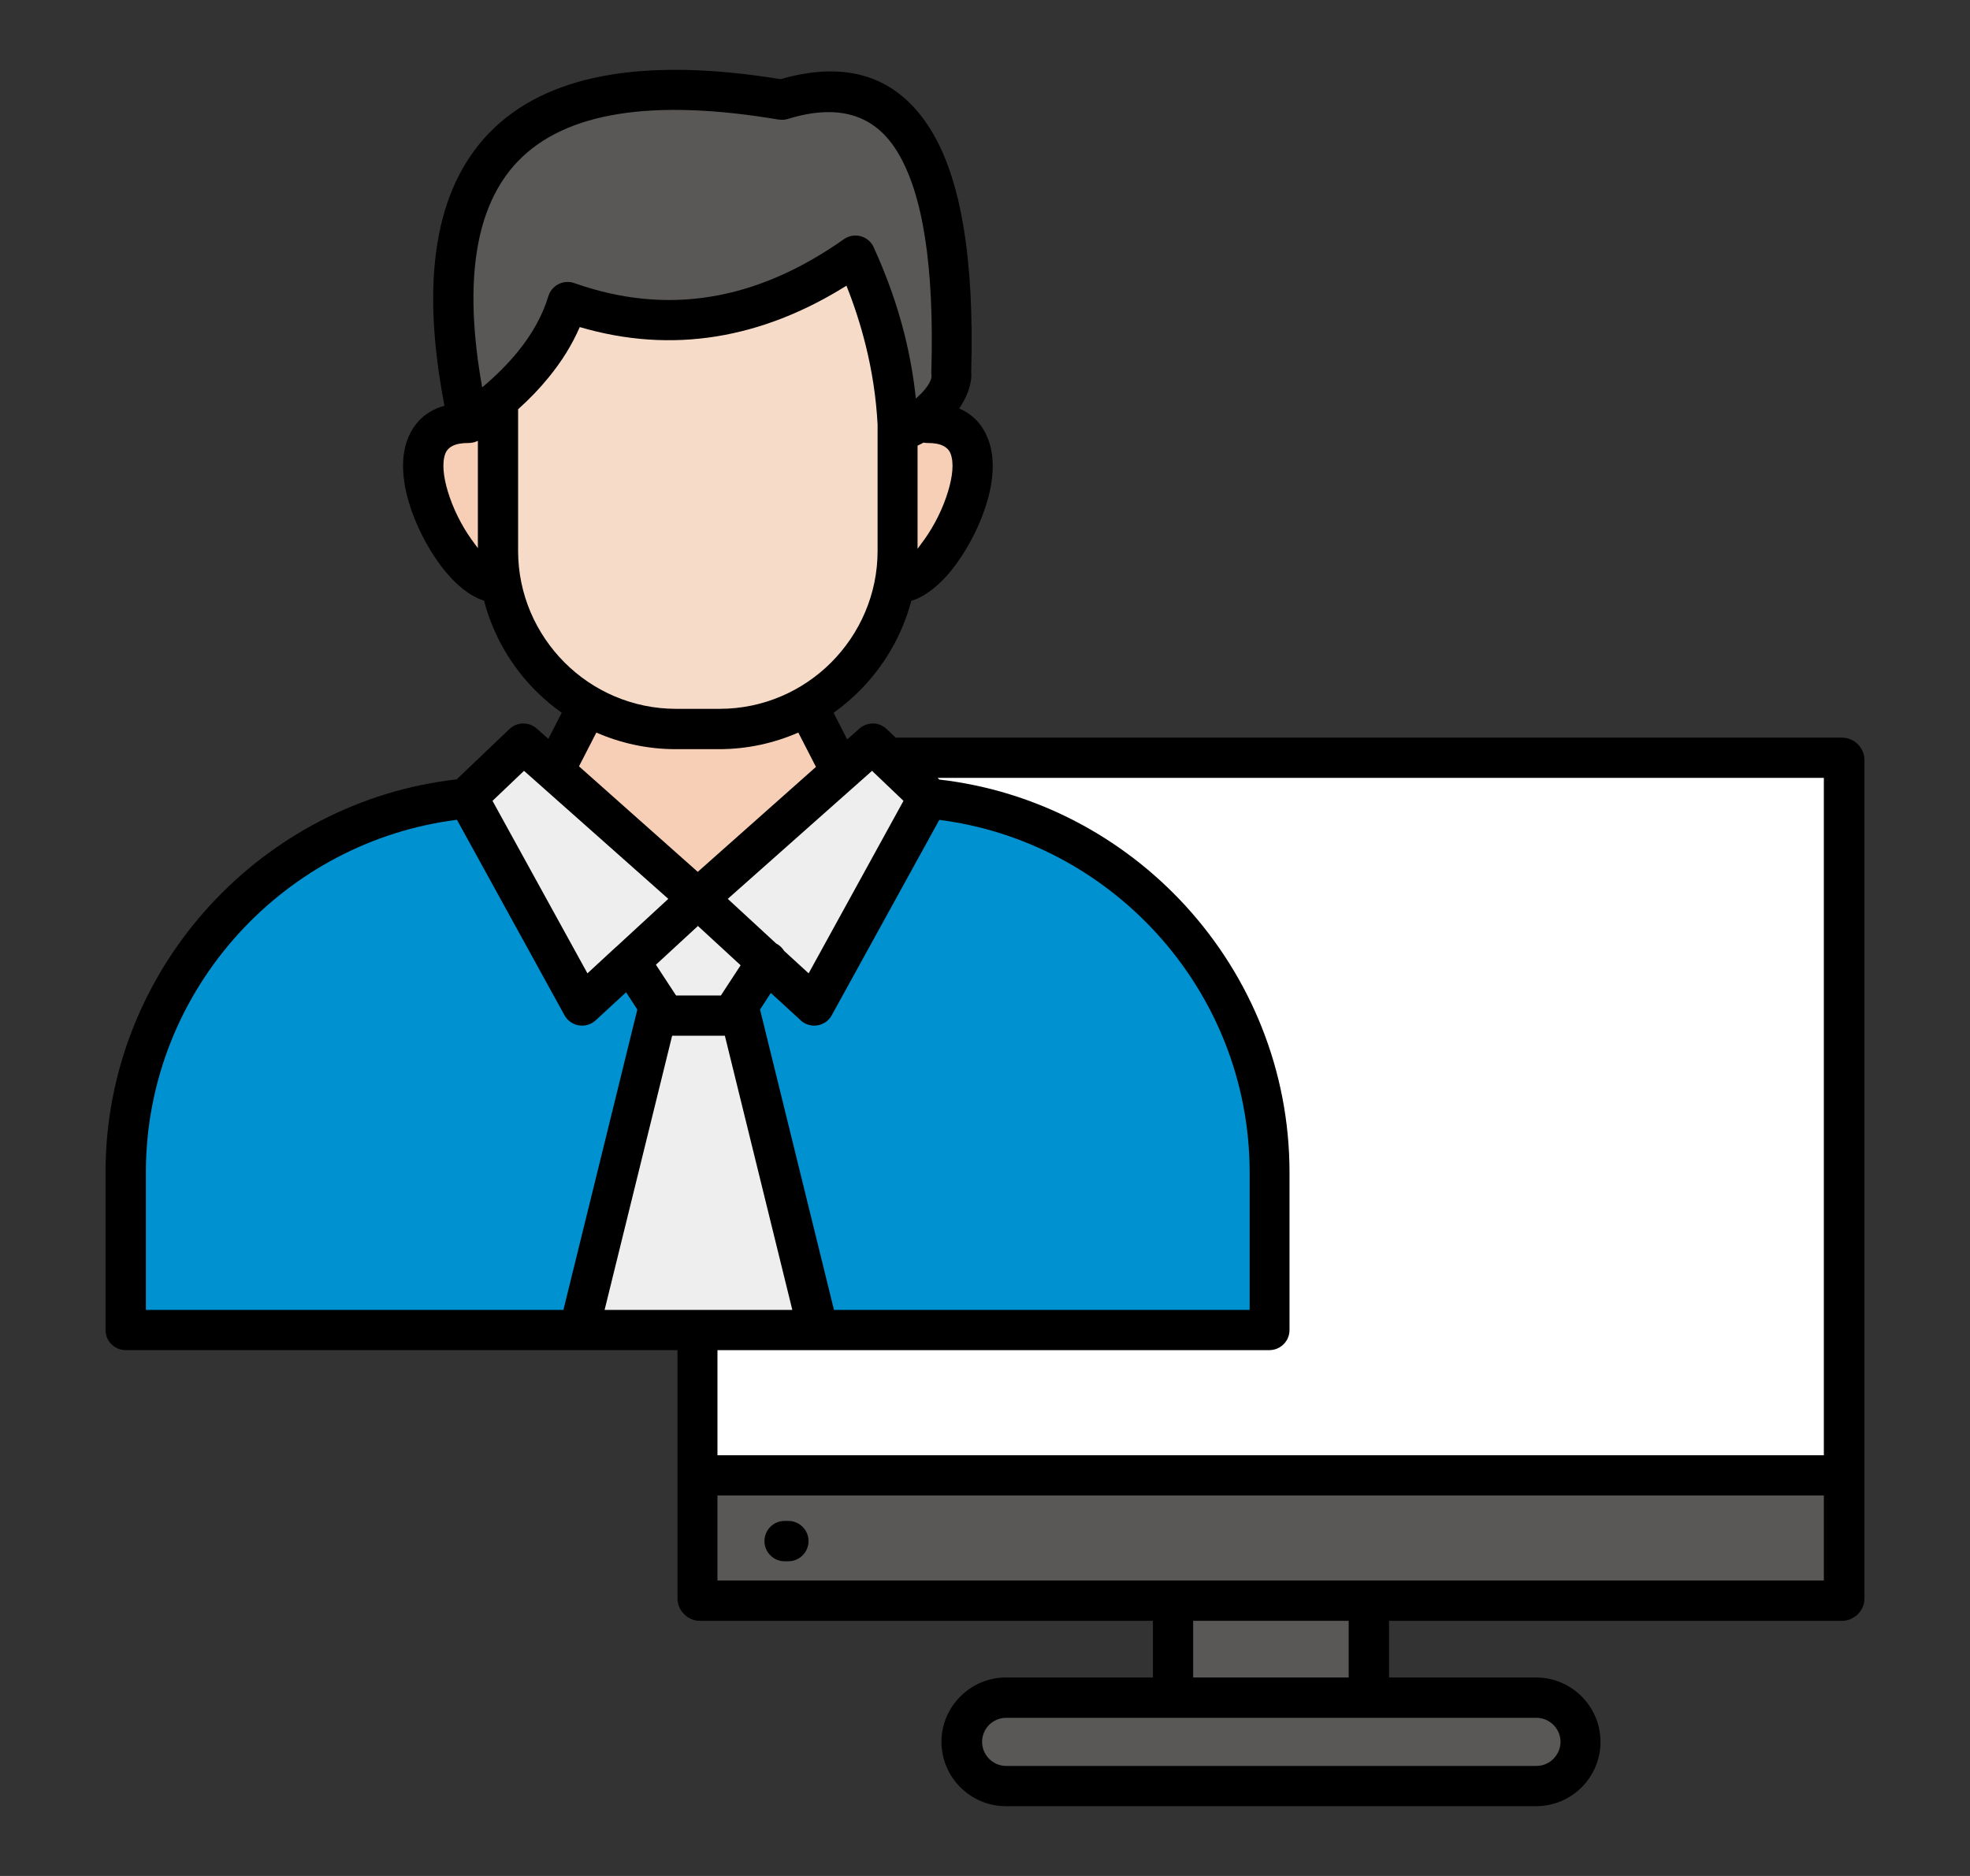 <svg width="21" height="20" viewBox="0 0 21 20" fill="none" xmlns="http://www.w3.org/2000/svg">
<rect x="0" y="0" width="21" height="20" fill="#333333" stroke="none"/>
<path fill-rule="evenodd" clip-rule="evenodd" d="M14.807 17.28V17.884H16.375C16.564 17.884 16.736 17.962 16.86 18.086C16.984 18.21 17.061 18.381 17.061 18.57C17.061 18.759 16.984 18.931 16.86 19.055C16.736 19.179 16.564 19.256 16.375 19.256H10.722C10.533 19.256 10.362 19.179 10.238 19.055C10.113 18.931 10.036 18.759 10.036 18.57C10.036 18.381 10.113 18.21 10.238 18.086C10.362 17.962 10.533 17.884 10.722 17.884H12.29V17.28H7.462C7.396 17.28 7.336 17.253 7.293 17.209C7.281 17.198 7.272 17.186 7.263 17.173C7.237 17.135 7.222 17.089 7.222 17.04V14.394H1.34C1.221 14.394 1.125 14.298 1.125 14.18V12.499C1.125 11.408 1.546 10.409 2.234 9.657C2.906 8.924 3.832 8.426 4.868 8.309L5.431 7.772L5.432 7.772C5.511 7.696 5.637 7.693 5.721 7.767L5.845 7.877L5.988 7.599C5.889 7.529 5.797 7.451 5.712 7.366C5.45 7.104 5.256 6.773 5.16 6.404C4.991 6.352 4.818 6.199 4.672 5.994C4.542 5.811 4.427 5.584 4.361 5.364C4.288 5.123 4.27 4.879 4.344 4.684C4.411 4.511 4.536 4.382 4.738 4.326C4.479 2.983 4.638 2.013 5.215 1.417C5.817 0.796 6.852 0.605 8.32 0.844C9.036 0.638 9.57 0.817 9.921 1.382C10.243 1.901 10.387 2.761 10.353 3.963C10.364 4.092 10.309 4.23 10.225 4.355C10.379 4.421 10.478 4.536 10.534 4.684C10.609 4.879 10.591 5.123 10.518 5.364C10.452 5.584 10.337 5.811 10.207 5.994C10.06 6.202 9.884 6.355 9.714 6.406C9.617 6.774 9.423 7.104 9.161 7.366C9.077 7.451 8.984 7.529 8.886 7.599L9.031 7.883L9.162 7.767C9.246 7.693 9.372 7.696 9.451 7.772L9.451 7.772L9.548 7.864H19.635C19.701 7.864 19.76 7.891 19.804 7.934L19.805 7.935C19.848 7.979 19.875 8.039 19.875 8.104V17.04C19.875 17.106 19.848 17.166 19.805 17.209C19.794 17.22 19.782 17.23 19.77 17.237C19.732 17.264 19.685 17.28 19.635 17.28H14.807V17.28Z" fill="black"/>
<path d="M12.719 17.28H14.377V17.884H12.719V17.28Z" fill="#595857"/>
<path fill-rule="evenodd" clip-rule="evenodd" d="M7.648 15.515H19.442V8.293H9.995L10.013 8.311C11.048 8.43 11.971 8.928 12.64 9.66C13.326 10.411 13.746 11.408 13.746 12.499V14.18C13.746 14.298 13.65 14.394 13.531 14.394H7.648V15.515H7.648Z" fill="white"/>
<path fill-rule="evenodd" clip-rule="evenodd" d="M19.442 15.944H7.648V16.85H19.442V15.944ZM8.363 16.645C8.245 16.645 8.149 16.548 8.149 16.43C8.149 16.311 8.245 16.215 8.363 16.215H8.404C8.522 16.215 8.619 16.311 8.619 16.43C8.619 16.548 8.522 16.645 8.404 16.645H8.363Z" fill="#595857"/>
<path fill-rule="evenodd" clip-rule="evenodd" d="M9.323 8.244C9.316 8.238 9.308 8.231 9.302 8.223L9.296 8.218L7.758 9.583L8.275 10.06C8.282 10.063 8.288 10.067 8.294 10.071C8.321 10.088 8.342 10.111 8.358 10.137L8.62 10.377L9.631 8.538L9.323 8.244L9.323 8.244Z" fill="#EEEEEF"/>
<path fill-rule="evenodd" clip-rule="evenodd" d="M16.378 18.314H10.725C10.655 18.314 10.591 18.343 10.544 18.389C10.498 18.436 10.469 18.5 10.469 18.57C10.469 18.64 10.498 18.705 10.544 18.751C10.591 18.798 10.655 18.827 10.725 18.827H16.378C16.449 18.827 16.513 18.798 16.559 18.751C16.606 18.704 16.635 18.64 16.635 18.57C16.635 18.5 16.606 18.436 16.559 18.389C16.513 18.343 16.449 18.314 16.378 18.314V18.314Z" fill="#595857"/>
<path fill-rule="evenodd" clip-rule="evenodd" d="M1.555 13.965H6.006L6.794 10.763L6.674 10.579L6.355 10.873C6.341 10.887 6.326 10.898 6.308 10.908C6.204 10.965 6.074 10.927 6.017 10.823L4.871 8.74C3.958 8.855 3.143 9.298 2.55 9.946C1.933 10.62 1.555 11.517 1.555 12.499V13.965H1.555Z" fill="#0091D1"/>
<path fill-rule="evenodd" clip-rule="evenodd" d="M6.445 13.965H8.446L7.727 11.042H7.165L6.445 13.965Z" fill="#EEEEEF"/>
<path fill-rule="evenodd" clip-rule="evenodd" d="M8.89 13.965H13.321V12.499C13.321 11.519 12.944 10.623 12.328 9.949C11.736 9.301 10.923 8.857 10.013 8.741L8.867 10.823C8.811 10.927 8.68 10.965 8.576 10.908C8.559 10.899 8.543 10.887 8.53 10.873L8.217 10.586L8.102 10.763L8.89 13.965H8.89Z" fill="#0091D1"/>
<path fill-rule="evenodd" clip-rule="evenodd" d="M7.206 10.613H7.685C7.686 10.61 7.688 10.608 7.689 10.606L7.895 10.291L7.44 9.872L6.992 10.285L7.202 10.606C7.204 10.608 7.205 10.61 7.207 10.613L7.206 10.613Z" fill="#EEEEEF"/>
<path fill-rule="evenodd" clip-rule="evenodd" d="M6.563 10.099C6.568 10.095 6.572 10.091 6.577 10.087L7.124 9.583L5.586 8.218L5.25 8.538L6.262 10.377L6.563 10.099Z" fill="#EEEEEF"/>
<path fill-rule="evenodd" clip-rule="evenodd" d="M8.698 8.176L8.51 7.81C8.251 7.923 7.965 7.987 7.666 7.987H7.201C6.901 7.987 6.616 7.923 6.357 7.81L6.172 8.17L7.438 9.295L8.698 8.176L8.698 8.176Z" fill="#F6CFB6"/>
<path fill-rule="evenodd" clip-rule="evenodd" d="M9.355 4.526C9.34 4.241 9.297 3.957 9.226 3.673C9.173 3.462 9.106 3.253 9.023 3.046C8.569 3.33 8.108 3.51 7.639 3.586C7.157 3.664 6.671 3.631 6.18 3.487C6.1 3.672 5.99 3.851 5.848 4.024C5.754 4.14 5.646 4.253 5.523 4.363V5.874C5.523 6.336 5.713 6.757 6.018 7.063C6.323 7.368 6.744 7.557 7.207 7.557H7.671C8.134 7.557 8.555 7.368 8.86 7.063C9.165 6.757 9.355 6.336 9.355 5.874V4.531L9.355 4.526Z" fill="#F7DBC9"/>
<path fill-rule="evenodd" clip-rule="evenodd" d="M5.094 4.699L5.092 4.7L5.091 4.701L5.091 4.701L5.09 4.701L5.089 4.702L5.088 4.702L5.088 4.702L5.087 4.703H5.087L5.086 4.703L5.086 4.703L5.085 4.704L5.084 4.704L5.083 4.704L5.083 4.705L5.082 4.705L5.081 4.705L5.081 4.705L5.08 4.706L5.079 4.706C5.061 4.714 5.041 4.719 5.021 4.721H5.021L5.02 4.721L5.017 4.722L5.015 4.722L5.013 4.722L5.011 4.722L5.01 4.722L5.008 4.722C5.003 4.723 4.997 4.723 4.992 4.723C4.848 4.722 4.774 4.767 4.747 4.836C4.71 4.935 4.726 5.082 4.774 5.24C4.828 5.42 4.92 5.602 5.023 5.747C5.048 5.782 5.071 5.814 5.094 5.844V4.699V4.699Z" fill="#F6CFB6"/>
<path fill-rule="evenodd" clip-rule="evenodd" d="M9.844 4.719C9.822 4.731 9.802 4.742 9.781 4.751V5.851C9.805 5.819 9.831 5.784 9.857 5.747C9.96 5.602 10.052 5.42 10.106 5.24C10.154 5.082 10.171 4.935 10.133 4.836C10.106 4.767 10.031 4.721 9.885 4.723C9.871 4.723 9.857 4.721 9.844 4.719Z" fill="#F6CFB6"/>
<path fill-rule="evenodd" clip-rule="evenodd" d="M9.763 4.249C9.857 4.167 9.938 4.066 9.929 4C9.927 3.985 9.927 3.971 9.928 3.957C9.96 2.839 9.838 2.056 9.56 1.609C9.317 1.217 8.93 1.104 8.399 1.268C8.366 1.278 8.332 1.28 8.301 1.274V1.275C6.955 1.048 6.029 1.195 5.525 1.715C5.066 2.189 4.937 2.994 5.14 4.13C5.286 4.007 5.412 3.881 5.517 3.753C5.674 3.56 5.784 3.362 5.845 3.159C5.879 3.046 5.998 2.981 6.112 3.015C6.117 3.017 6.122 3.018 6.127 3.02C6.617 3.192 7.099 3.24 7.573 3.163C8.051 3.086 8.525 2.882 8.996 2.55C9.092 2.482 9.226 2.505 9.294 2.602C9.305 2.617 9.313 2.632 9.319 2.649C9.458 2.955 9.566 3.261 9.643 3.569C9.699 3.794 9.739 4.021 9.763 4.249Z" fill="#595857"/>
</svg>
